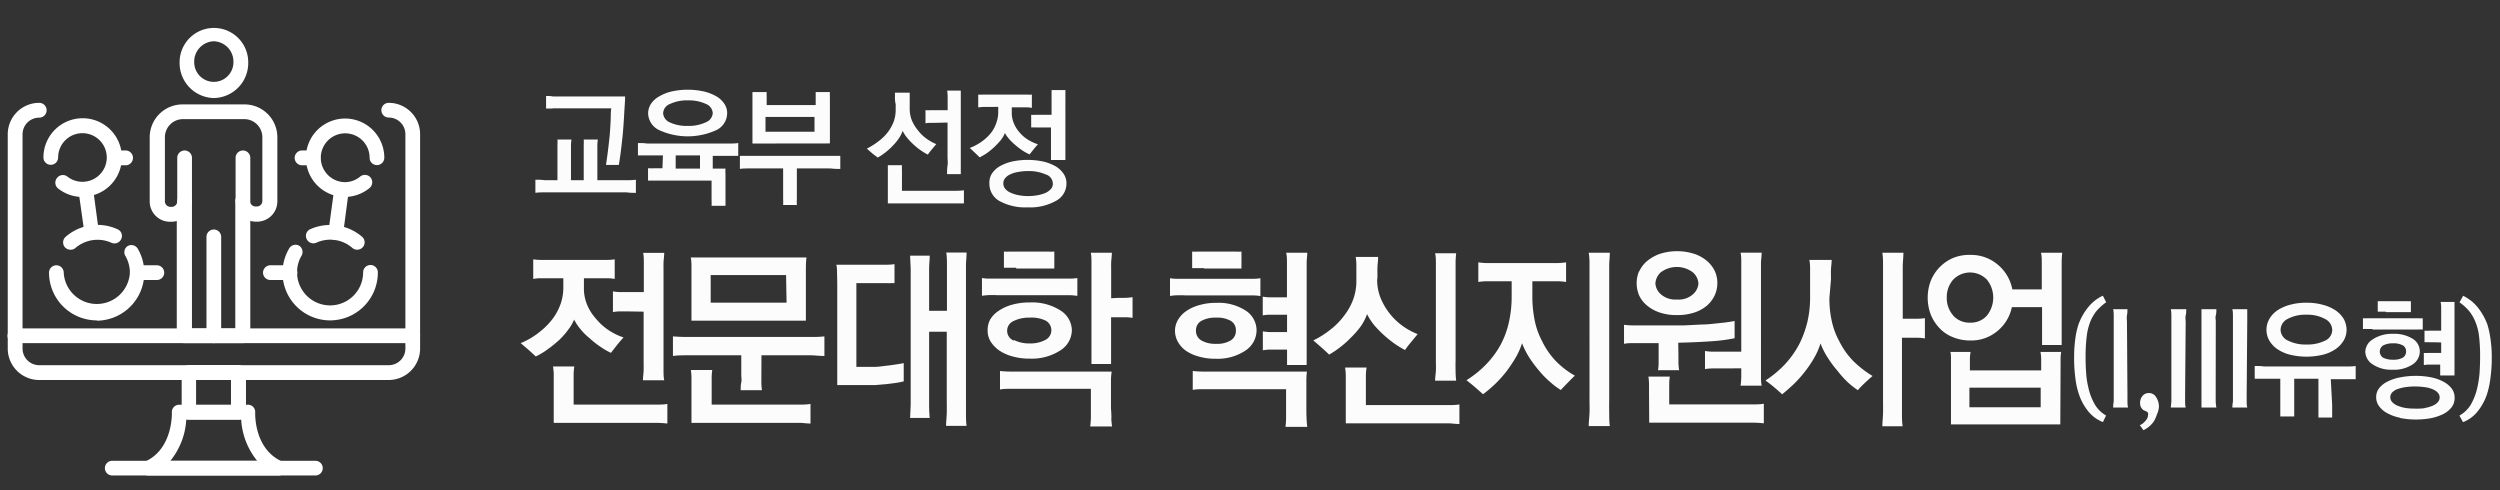 <svg id="_03" data-name="03" xmlns="http://www.w3.org/2000/svg" viewBox="0 0 255 50"><rect x="0" y="0" width="255" height="50" fill="#333333" stroke="none"/><defs><style>.cls-1{fill:#fff;}.cls-2{fill:#fcfcfc;}</style></defs><title>pr_banner대지 104</title><path class="cls-1" d="M39.65,38.76H4a3.21,3.21,0,0,1-3.21-3.2V13.69A3.21,3.21,0,0,1,4,10.49.75.75,0,0,1,4,12a1.7,1.7,0,0,0-1.7,1.7V35.56A1.7,1.7,0,0,0,4,37.25H39.65a1.7,1.7,0,0,0,1.7-1.69V13.69a1.7,1.7,0,0,0-1.7-1.7.75.75,0,0,1,0-1.5,3.2,3.2,0,0,1,3.2,3.2V35.56A3.21,3.21,0,0,1,39.65,38.76Z"/><path class="cls-1" d="M42.1,35H1.52a.75.75,0,1,1,0-1.5H42.1a.75.75,0,0,1,0,1.5Z"/><path class="cls-1" d="M24.34,42.8H19.28a.75.75,0,0,1-.75-.75V38a.75.75,0,0,1,.75-.76h5.06a.76.76,0,0,1,.75.76v4A.76.76,0,0,1,24.34,42.8ZM20,41.3h3.56V38.76H20Z"/><path class="cls-1" d="M28.48,48.5H15.13a.75.75,0,0,1-.73-.59.74.74,0,0,1,.42-.84c2.86-1.3,2.71-5,2.71-5a.75.75,0,0,1,.75-.79h7a.74.74,0,0,1,.75.78c0,.15-.13,3.7,2.71,5a.75.75,0,0,1,.43.84A.77.77,0,0,1,28.48,48.5ZM17.38,47h8.85a7.35,7.35,0,0,1-1.63-4.2H19A7.35,7.35,0,0,1,17.38,47Z"/><path class="cls-1" d="M32.17,48.5H11.45a.75.75,0,0,1,0-1.5H32.17a.75.75,0,0,1,0,1.5Z"/><path class="cls-1" d="M24.78,35h-6a.75.75,0,0,1-.75-.75V22.54a2.12,2.12,0,0,1-.57.08h-.12a2.07,2.07,0,0,1-2.07-2.07V14a3.35,3.35,0,0,1,3.35-3.35h6.27A3.35,3.35,0,0,1,28.29,14v6.54a2.07,2.07,0,0,1-2.07,2.07H26.1a2.24,2.24,0,0,1-.57-.08V34.26A.75.75,0,0,1,24.78,35Zm-5.2-1.5H24v-13a.75.75,0,1,1,1.5,0,.57.57,0,0,0,.57.56h.12a.56.56,0,0,0,.57-.56V14a1.85,1.85,0,0,0-1.85-1.85H18.67A1.85,1.85,0,0,0,16.82,14v6.54a.57.57,0,0,0,.57.56h.12a.57.57,0,0,0,.57-.56.75.75,0,1,1,1.5,0Z"/><path class="cls-1" d="M18.83,21.3a.75.75,0,0,1-.75-.75V16.1a.75.75,0,1,1,1.5,0v4.45A.76.76,0,0,1,18.83,21.3Z"/><path class="cls-1" d="M24.78,21.3a.76.76,0,0,1-.75-.75V16.1a.75.75,0,1,1,1.5,0v4.45A.75.75,0,0,1,24.78,21.3Z"/><path class="cls-1" d="M21.81,10a3.57,3.57,0,0,1-3.49-3.65,3.49,3.49,0,1,1,7,0A3.57,3.57,0,0,1,21.81,10Zm0-5.79a2.07,2.07,0,0,0-2,2.14,2,2,0,1,0,4,0A2.07,2.07,0,0,0,21.81,4.21Z"/><path class="cls-1" d="M21.81,35a.75.75,0,0,1-.75-.75V24.16a.75.75,0,0,1,1.5,0v10.1A.76.76,0,0,1,21.81,35Z"/><path class="cls-1" d="M33.7,32.68a4.86,4.86,0,0,1-4.19-7.36.75.75,0,0,1,1-.26.76.76,0,0,1,.26,1,3.32,3.32,0,0,0-.47,1.72,3.37,3.37,0,1,0,6.74,0,.75.75,0,1,1,1.5,0A4.88,4.88,0,0,1,33.7,32.68Z"/><path class="cls-1" d="M36.43,25.47a.73.73,0,0,1-.5-.19,3.43,3.43,0,0,0-3.65-.53.75.75,0,0,1-1-.37.74.74,0,0,1,.36-1,5,5,0,0,1,5.29.77A.75.75,0,0,1,37,25.22.77.77,0,0,1,36.43,25.47Z"/><path class="cls-1" d="M35.2,20.09a4,4,0,1,1,4-4,.75.75,0,1,1-1.5,0,2.49,2.49,0,1,0-2.48,2.49A2.43,2.43,0,0,0,36.75,18a.76.76,0,0,1,1.06.12.77.77,0,0,1-.12,1.06A4,4,0,0,1,35.2,20.09Z"/><path class="cls-1" d="M32,16.86H30.73a.76.76,0,0,1,0-1.51H32a.76.76,0,0,1,0,1.51Z"/><path class="cls-1" d="M34.25,24.47h-.1a.76.76,0,0,1-.65-.85l.6-4.4a.75.75,0,0,1,1.48.2L35,23.82A.74.74,0,0,1,34.25,24.47Z"/><path class="cls-1" d="M29.58,28.56h-2a.75.75,0,0,1,0-1.5h2a.75.75,0,0,1,0,1.5Z"/><path class="cls-1" d="M9.92,32.68A4.88,4.88,0,0,1,5,27.81a.75.75,0,0,1,1.5,0,3.38,3.38,0,0,0,6.75,0,3.44,3.44,0,0,0-.47-1.72.74.74,0,0,1,.26-1,.75.75,0,0,1,1,.26,4.88,4.88,0,0,1-4.19,7.36Z"/><path class="cls-1" d="M7.18,25.47a.78.78,0,0,1-.56-.25.76.76,0,0,1,.07-1.06A4.93,4.93,0,0,1,12,23.39a.73.73,0,0,1,.36,1,.75.75,0,0,1-1,.37,3.45,3.45,0,0,0-3.66.53A.73.73,0,0,1,7.18,25.47Z"/><path class="cls-1" d="M8.42,20.09a4,4,0,0,1-2.5-.87.76.76,0,0,1-.11-1.06A.75.75,0,0,1,6.86,18a2.48,2.48,0,1,0-.93-1.94.75.75,0,1,1-1.5,0,4,4,0,1,1,4,4Z"/><path class="cls-1" d="M12.89,16.86H11.65a.76.76,0,0,1,0-1.51h1.24a.76.76,0,0,1,0,1.51Z"/><path class="cls-1" d="M9.37,24.47a.75.75,0,0,1-.75-.65L8,19.42a.74.74,0,0,1,.64-.84.75.75,0,0,1,.85.64l.59,4.4a.75.75,0,0,1-.64.85Z"/><path class="cls-1" d="M16.07,28.56H14a.75.75,0,1,1,0-1.5h2a.75.75,0,0,1,0,1.5Z"/><path class="cls-2" d="M63.92,18.38c.31,0,.62,0,.94-.05v1.34c-.32,0-.63,0-.94-.05H55.54c-.3,0-.62,0-.93.05V18.33c.31,0,.63,0,.93.05h1.32V14.8a5,5,0,0,0,0-.57h1.43a4.65,4.65,0,0,0-.05.58v3.57h1.3v-3c0-.18,0-.38,0-.58a5.1,5.1,0,0,0,0-.57h1.44a4.65,4.65,0,0,0-.05.58v3.57h3.09Zm-7.53-7.31c-.21,0-.44,0-.69,0V9.79c.25,0,.48,0,.69.05h7.37c0,.55-.06,1.13-.09,1.73s-.07,1.19-.12,1.79-.12,1.2-.19,1.79-.15,1.14-.24,1.67H61.81c.07-.45.14-.93.2-1.43s.12-1,.17-1.5.07-1,.1-1.48,0-.94.07-1.36h-6Z"/><path class="cls-2" d="M67.62,15.85H66c-.3,0-.61,0-.93,0V14.59c.32,0,.63,0,.93.05h8.36c.31,0,.62,0,.94-.05V15.9c-.32,0-.63,0-.94,0H72.7V17.2H74a3,3,0,0,0,0,.51c0,.16,0,.32,0,.49v1.57c0,.2,0,.41,0,.62s0,.41,0,.6H72.58a5.32,5.32,0,0,0,0-.6c0-.22,0-.43,0-.62V18.42h-5.8c-.21,0-.43,0-.68,0V17.16a5.6,5.6,0,0,0,.68,0h.79Zm-1.23-5.24a2.32,2.32,0,0,1,.8-.75,4.62,4.62,0,0,1,1.27-.52,7.61,7.61,0,0,1,3.38,0,4.8,4.8,0,0,1,1.27.51,2.51,2.51,0,0,1,.79.76,1.71,1.71,0,0,1,.27.93,1.93,1.93,0,0,1-1.06,1.71,7,7,0,0,1-5.92,0,1.94,1.94,0,0,1-1.08-1.71A1.77,1.77,0,0,1,66.39,10.61Zm1.9,1.86a4,4,0,0,0,1.86.37A4,4,0,0,0,72,12.47a1.08,1.08,0,0,0,.7-.93A1.07,1.07,0,0,0,72,10.6a4.08,4.08,0,0,0-1.83-.36,4,4,0,0,0-1.82.36,1.07,1.07,0,0,0-.71.94A1.09,1.09,0,0,0,68.29,12.47ZM71.4,17.2V15.85H68.92V17.2Z"/><path class="cls-2" d="M81.28,19.64v.64a5.37,5.37,0,0,0,0,.63H79.88a6.26,6.26,0,0,0,0-.63c0-.22,0-.43,0-.64V17.18H76.41c-.3,0-.62,0-.94.05V15.9c.32,0,.64,0,.94,0h8.36c.3,0,.62,0,.94,0v1.33c-.32,0-.64,0-.94-.05H81.28Zm-4.53-5V10.4c0-.17,0-.33,0-.5s0-.33,0-.51h1.45a4,4,0,0,0,0,.46c0,.14,0,.29,0,.45v.42h5V10.3c0-.17,0-.33,0-.46s0-.29,0-.45h1.45a4.87,4.87,0,0,0,0,.51c0,.17,0,.33,0,.5v4.23Zm6.33-2.71h-5v1.51h5Z"/><path class="cls-2" d="M91.28,10a5.48,5.48,0,0,0,0-.55h1.51c0,.19,0,.38,0,.55s0,.36,0,.54v.54a3.23,3.23,0,0,0,.22,1.2,4,4,0,0,0,.61,1,4,4,0,0,0,.88.86,4.69,4.69,0,0,0,1,.56l-.46.55a5.69,5.69,0,0,0-.4.52,5.61,5.61,0,0,1-.67-.4,5.85,5.85,0,0,1-.69-.54,6.34,6.34,0,0,1-.68-.69,3.64,3.64,0,0,1-.53-.79,3.14,3.14,0,0,1-.42.81,5.73,5.73,0,0,1-.64.76,6.48,6.48,0,0,1-.74.66,5.55,5.55,0,0,1-.74.49L89,15.67l-.58-.51a7.57,7.57,0,0,0,1.2-.76,4.78,4.78,0,0,0,1-1,4.66,4.66,0,0,0,.54-1,3.67,3.67,0,0,0,.2-1.22v-.56C91.29,10.36,91.29,10.18,91.28,10Zm-.72,7.84v-.49c0-.18,0-.34,0-.5H92a3.89,3.89,0,0,0,0,.49c0,.17,0,.33,0,.48v1.64h5.57a6.59,6.59,0,0,0,.75-.05v1.34c-.26,0-.51,0-.75,0H90.56Zm4.75-5.31h-.46a2.14,2.14,0,0,0-.45.05V11.24a3.57,3.57,0,0,0,.47,0h1.79V11c0-.29,0-.58,0-.87s0-.59-.05-.89H98c0,.3,0,.6,0,.89s0,.58,0,.87V16c0,.3,0,.6,0,.89s0,.58,0,.87H96.6c0-.29,0-.58.05-.87s0-.59,0-.89v-3.5Z"/><path class="cls-2" d="M100.7,10.91h-.46a4.28,4.28,0,0,0-.46.05V9.65a4.09,4.09,0,0,0,.46,0h4.54a4.26,4.26,0,0,0,.47,0V11a4.45,4.45,0,0,0-.47-.05H103.2v.54a2.67,2.67,0,0,0,.22,1.1,3.24,3.24,0,0,0,.55.89,3.72,3.72,0,0,0,.9.78,4.74,4.74,0,0,0,1,.46c-.17.18-.33.37-.49.57l-.36.46a4.59,4.59,0,0,1-.7-.38,7.28,7.28,0,0,1-.81-.62,6,6,0,0,1-.57-.56,3.53,3.53,0,0,1-.44-.62,2.75,2.75,0,0,1-.46.77,8.22,8.22,0,0,1-.71.74,7.46,7.46,0,0,1-.7.56,6.05,6.05,0,0,1-.71.41c-.1-.11-.25-.25-.45-.44s-.38-.36-.55-.52a5.43,5.43,0,0,0,1.19-.63,4.61,4.61,0,0,0,1-.94,3.52,3.52,0,0,0,.52-1,3.18,3.18,0,0,0,.19-1.12v-.5Zm.44,6.85a2.49,2.49,0,0,1,.78-.77,4.79,4.79,0,0,1,1.25-.5,7.65,7.65,0,0,1,3.3,0,4.79,4.79,0,0,1,1.25.5,2.65,2.65,0,0,1,.79.77,1.78,1.78,0,0,1,.27,1,2,2,0,0,1-1.06,1.72,5.37,5.37,0,0,1-2.9.67,5.46,5.46,0,0,1-2.9-.66,2,2,0,0,1-1-1.73A1.78,1.78,0,0,1,101.14,17.76Zm1.38,1.48a1.38,1.38,0,0,0,.53.4,3.42,3.42,0,0,0,.8.26,5,5,0,0,0,1,.1,5.31,5.31,0,0,0,1-.09,3.89,3.89,0,0,0,.81-.24,1.73,1.73,0,0,0,.54-.4.78.78,0,0,0,.19-.53,1,1,0,0,0-.73-.95,4.27,4.27,0,0,0-1.81-.34,5.21,5.21,0,0,0-1,.09,2.82,2.82,0,0,0-.79.24,1.36,1.36,0,0,0-.53.39.78.78,0,0,0-.19.53A.83.83,0,0,0,102.52,19.24ZM106.08,13h-.46a2.81,2.81,0,0,0-.44,0V11.71a3.28,3.28,0,0,0,.46,0h1.62V10.51c0-.21,0-.43,0-.65s0-.44,0-.67h1.41c0,.23,0,.45,0,.67s0,.44,0,.65V15c0,.23,0,.45,0,.67s0,.44,0,.65H107.2c0-.21,0-.43,0-.65s0-.44,0-.67V13Z"/><path class="cls-2" d="M55.78,28.38h-.69a4.73,4.73,0,0,0-.7.07v-2a4.62,4.62,0,0,0,.7.06H62a4.62,4.62,0,0,0,.7-.06v2a4.73,4.73,0,0,0-.7-.07H59.56v1a4.32,4.32,0,0,0,.34,1.74,4.94,4.94,0,0,0,.9,1.4,5.72,5.72,0,0,0,1.33,1.19,6.17,6.17,0,0,0,1.47.71c-.25.27-.49.55-.73.86s-.43.54-.55.71a6.23,6.23,0,0,1-1-.57,8.61,8.61,0,0,1-1.18-.92,6,6,0,0,1-.91-.9,5.3,5.3,0,0,1-.67-1,4.52,4.52,0,0,1-.58,1,7.34,7.34,0,0,1-.86,1,11.77,11.77,0,0,1-1.22,1,7.34,7.34,0,0,1-1.25.76L54,35.76,53.11,35A7.68,7.68,0,0,0,55,33.89a7.2,7.2,0,0,0,1.53-1.59,6.11,6.11,0,0,0,.68-1.38,5.14,5.14,0,0,0,.25-1.59v-.95Zm.7,10.51v-.75a6,6,0,0,0-.07-.76h2.17a6,6,0,0,0-.07.75c0,.25,0,.5,0,.72v2.42h8.42c.37,0,.75,0,1.14-.07v2a11.24,11.24,0,0,0-1.14-.07H56.48Zm7.41-7.13H63.2a4.73,4.73,0,0,0-.68.07V29.72a4.07,4.07,0,0,0,.71.07h2.44v-2c0-.33,0-.66,0-1s0-.66-.07-1h2.15c0,.35-.06.68-.07,1s0,.66,0,1v9c0,.34,0,.68,0,1s0,.66.07,1H65.58c0-.33.06-.66.07-1s0-.67,0-1v-5Z"/><path class="cls-2" d="M77.66,38.24c0,.23,0,.49,0,.78a4.75,4.75,0,0,0,.06.78H75.55c0-.25,0-.51.06-.79s0-.54,0-.77v-2H70.05c-.46,0-.93,0-1.41.07v-2q.72.06,1.41.06H82.67c.46,0,.93,0,1.42-.06v2c-.49,0-1-.07-1.42-.07h-5Zm-7.13-5.53V28.26c0-.36,0-.7,0-1s0-.66-.07-1h11.8a9.58,9.58,0,0,0-.06,1c0,.31,0,.65,0,1v4.45Zm0,6.54c0-.24,0-.49,0-.76a6,6,0,0,0-.06-.75h2.18a6,6,0,0,0-.06.74c0,.26,0,.5,0,.73v2.06h8.94c.36,0,.74,0,1.14-.07v2c-.4,0-.78-.07-1.14-.07h-11Zm9.65-11.19H72.49v2.81h7.74Z"/><path class="cls-2" d="M85.38,28c0-.34,0-.69-.07-1h5.22a4.53,4.53,0,0,0,.71-.06v1.94l-.37,0a2,2,0,0,1-.34,0H87.35v8.54l1.63,0c.27,0,.56,0,.88-.05l.93-.11.82-.12.57-.1v1.86a7.25,7.25,0,0,1-.76.15c-.32.05-.67.09-1,.13l-1.17.1c-.4,0-.76,0-1.1,0l-.62,0H85.4V29C85.4,28.64,85.39,28.3,85.38,28ZM96.59,31.7V28.42c0-.44,0-.88,0-1.32s0-.89-.07-1.34h2.07c0,.45-.06.9-.06,1.34s0,.88,0,1.32V40.79c0,.45,0,.89,0,1.34s0,.88.06,1.31H96.5c0-.43.06-.87.07-1.31s0-.89,0-1.34V33.84h-1.8v7.47q0,.67.06,1.32h-2l.06-1.32c0-.44,0-.88,0-1.33V28.73c0-.43,0-.87,0-1.31l-.06-1.34h2c0,.45-.06.89-.06,1.34V31.7Z"/><path class="cls-2" d="M101.63,30.1h-.74a6.64,6.64,0,0,0-.73.07V28.36a4.78,4.78,0,0,0,.73.06h8.26a5.12,5.12,0,0,0,.74-.06v1.82a7.3,7.3,0,0,0-.74-.07h-7.52ZM101,32.59a2.79,2.79,0,0,1,.9-.91,4.52,4.52,0,0,1,1.37-.61,6.53,6.53,0,0,1,1.76-.22,5.37,5.37,0,0,1,3.14.82,2.43,2.43,0,0,1,1.16,2,2.47,2.47,0,0,1-1.19,2.08,5.37,5.37,0,0,1-3.14.83,6.18,6.18,0,0,1-1.7-.22A4.46,4.46,0,0,1,102,35.8a3.26,3.26,0,0,1-.93-.92,2.1,2.1,0,0,1-.33-1.14A2.24,2.24,0,0,1,101,32.59Zm12.35,10a8.56,8.56,0,0,0,.08.91h-2.23a8,8,0,0,0,.07-.91c0-.33,0-.64,0-.93v-2H103c-.31,0-.65,0-1,.07V37.84a9.55,9.55,0,0,0,1,.06h10.39a6.93,6.93,0,0,0-.07.76c0,.25,0,.49,0,.74v2.3C113.35,42,113.36,42.31,113.37,42.63Zm-9.7-15.28h-.93l-.32,0V25.66a4.7,4.7,0,0,0,.62,0h3.89a4.84,4.84,0,0,0,.63,0v1.73l-.63,0h-3.26Zm-.23,7.37a3.41,3.41,0,0,0,1.6.35,3.23,3.23,0,0,0,1.59-.35,1.11,1.11,0,0,0,0-2A3.34,3.34,0,0,0,105,32.4a3.41,3.41,0,0,0-1.6.34,1.08,1.08,0,0,0,0,2Zm10.69-4.3h.7a5.17,5.17,0,0,0,.71-.07v2.11a5.07,5.07,0,0,0-.7-.06h-1.49v4.77h-2V27.78c0-.33,0-.66,0-1s0-.66-.07-1h2.15c0,.35-.06.68-.07,1s0,.66,0,1v2.64Z"/><path class="cls-2" d="M120.8,30.12h-.74a4.85,4.85,0,0,0-.72.07V28.38a4.76,4.76,0,0,0,.72.06h7.76a5.12,5.12,0,0,0,.74-.06V30.2a5.24,5.24,0,0,0-.74-.07h-7Zm-.63,2.48a2.86,2.86,0,0,1,.87-.9,4.39,4.39,0,0,1,1.33-.59,6,6,0,0,1,1.69-.22,5.1,5.1,0,0,1,3,.79,2.41,2.41,0,0,1,1.11,2,2.49,2.49,0,0,1-1.14,2.08,5.09,5.09,0,0,1-3.08.83,5.75,5.75,0,0,1-1.66-.22A4.28,4.28,0,0,1,121,35.8a2.8,2.8,0,0,1-.84-.91,2.33,2.33,0,0,1-.31-1.15A2.18,2.18,0,0,1,120.17,32.6Zm2.67-5.25h-.93l-.31,0V25.66a4.59,4.59,0,0,0,.62,0H126a4.64,4.64,0,0,0,.63,0v1.73l-.63,0h-3.2Zm10.43,15.28a8.62,8.62,0,0,0,.07.91h-2.22a8.17,8.17,0,0,0,.06-.91c0-.33,0-.64,0-.93v-2h-8.52c-.31,0-.65,0-1,.07V37.84a9.55,9.55,0,0,0,1,.06h10.65a6.84,6.84,0,0,0-.06.76c0,.25,0,.49,0,.74v2.3C133.25,42,133.25,42.31,133.27,42.63Zm-10.74-7.91a2.84,2.84,0,0,0,1.51.35,2.68,2.68,0,0,0,1.5-.35,1.12,1.12,0,0,0,.52-1,1.09,1.09,0,0,0-.53-1,2.82,2.82,0,0,0-1.49-.32,2.93,2.93,0,0,0-1.5.33,1.08,1.08,0,0,0-.55,1A1.11,1.11,0,0,0,122.53,34.72Zm7.64-2.62h-.69a3.64,3.64,0,0,0-.68.07V30.26a5.17,5.17,0,0,0,.71.07h1.76V27.78c0-.33,0-.66,0-1s0-.66-.08-1h2.15c0,.35-.06.68-.06,1s0,.66,0,1v9.45h-2V35.66h-1.79a4.73,4.73,0,0,0-.68.07V33.8a5.17,5.17,0,0,0,.71.07h1.76V32.1Z"/><path class="cls-2" d="M140.47,28.55a4.94,4.94,0,0,0,.35,1.84,6.58,6.58,0,0,0,2.24,2.85,7.08,7.08,0,0,0,1.54.84l-.7.85c-.25.3-.44.56-.59.77a9.58,9.58,0,0,1-1-.6,11.88,11.88,0,0,1-2.08-1.86,6.06,6.06,0,0,1-.79-1.2,5.13,5.13,0,0,1-.63,1.23,8.81,8.81,0,0,1-1,1.15,9.45,9.45,0,0,1-1.12,1,9.12,9.12,0,0,1-1.12.75c-.17-.17-.41-.4-.73-.68l-.88-.77a9.24,9.24,0,0,0,1.77-1.12,7.15,7.15,0,0,0,1.45-1.51,5.94,5.94,0,0,0,.86-1.59,5.45,5.45,0,0,0,.31-1.88v-.35c0-.37,0-.72,0-1s0-.68-.07-1.06h2.29c0,.38-.06.73-.07,1.06s0,.67,0,1ZM137.27,39c0-.24,0-.49,0-.75a6,6,0,0,0-.07-.76h2.19a6,6,0,0,0-.07.75v3.08h8.4c.36,0,.74,0,1.14-.07v2c-.4,0-.78-.07-1.14-.07H137.27Zm11.2-1.17a8.22,8.22,0,0,0,.06,1h-2.15c0-.33.06-.66.08-1s0-.67,0-1v-9c0-.33,0-.66,0-1s0-.66-.08-1h2.15a8.81,8.81,0,0,0-.06,1c0,.33,0,.66,0,1v9C148.46,37.11,148.46,37.45,148.47,37.78Z"/><path class="cls-2" d="M152.25,28.69h-.74a6.7,6.7,0,0,0-.72.07v-2a6.7,6.7,0,0,0,.72.07H159a7,7,0,0,0,.74-.07v2a7,7,0,0,0-.74-.07h-2.7v1.55a12.37,12.37,0,0,0,.23,2.4,7.7,7.7,0,0,0,.75,2.13,7.92,7.92,0,0,0,1.36,2,8.56,8.56,0,0,0,2,1.55c-.26.23-.51.49-.77.76s-.49.5-.67.7a7.74,7.74,0,0,1-1.1-.83,9.19,9.19,0,0,1-1.07-1.09,12.17,12.17,0,0,1-1.05-1.4,8.21,8.21,0,0,1-.73-1.45,7.45,7.45,0,0,1-.66,1.48,15.28,15.28,0,0,1-.93,1.39,11.9,11.9,0,0,1-1.2,1.33c-.42.39-.82.73-1.19,1l-.76-.67c-.28-.24-.59-.49-.93-.76a10.54,10.54,0,0,0,2-1.61,9.25,9.25,0,0,0,1.48-2,9,9,0,0,0,.84-2.27,11.9,11.9,0,0,0,.29-2.68V28.69Zm11.89,13.46c0,.44,0,.88.06,1.31h-2.15c0-.43.06-.87.08-1.31s0-.89,0-1.34V28.44c0-.44,0-.88,0-1.32s0-.89-.08-1.34h2.15c0,.45-.06.9-.06,1.34s0,.88,0,1.32V40.81C164.13,41.26,164.13,41.7,164.14,42.15Z"/><path class="cls-2" d="M171.2,36.2c0,.23,0,.5,0,.78a6.11,6.11,0,0,0,.07.78h-2.15a5,5,0,0,0,.06-.79c0-.28,0-.54,0-.77V35h-2.61c-.28,0-.59,0-.92.07V33.13a7.72,7.72,0,0,0,.92.06h3.93l1.3,0,1.79-.09c.63,0,1.25-.09,1.85-.15a14.78,14.78,0,0,0,1.49-.21v1.76a17.65,17.65,0,0,1-2.55.32c-1,.07-2.06.11-3.2.14Zm-4-8.52a3.06,3.06,0,0,1,.8-1.05,4.22,4.22,0,0,1,1.29-.73,5.77,5.77,0,0,1,3.55,0,4,4,0,0,1,1.29.73,3.2,3.2,0,0,1,.77,1,2.89,2.89,0,0,1,.27,1.22,3,3,0,0,1-.27,1.27,3.16,3.16,0,0,1-.79,1.05,3.91,3.91,0,0,1-1.29.71,5.57,5.57,0,0,1-1.76.26,5.39,5.39,0,0,1-1.79-.27,4,4,0,0,1-1.29-.72,2.94,2.94,0,0,1-.78-1,3.19,3.19,0,0,1-.26-1.26A3.06,3.06,0,0,1,167.18,27.68Zm1,12.24c0-.24,0-.49,0-.75a6,6,0,0,0-.06-.76h2.18a6,6,0,0,0-.06.75c0,.25,0,.5,0,.72v1.37h8.51c.37,0,.74,0,1.14-.07v2a11.42,11.42,0,0,0-1.14-.07H168.22ZM169.39,30a2.23,2.23,0,0,0,1.67.55A2.17,2.17,0,0,0,172.7,30a1.59,1.59,0,0,0,.54-1.09,1.67,1.67,0,0,0-.54-1.11,2.72,2.72,0,0,0-3.33,0,1.69,1.69,0,0,0-.52,1.11A1.59,1.59,0,0,0,169.39,30Zm5.89,7.58h-.7a4.59,4.59,0,0,0-.67.07V35.8a5.19,5.19,0,0,0,.7.07h3v-8.1c0-.33,0-.66,0-1s0-.66-.07-1h2.15c0,.35-.06.68-.07,1V38.34c0,.33,0,.66.07,1h-2.15a8.69,8.69,0,0,0,.07-.88v-.89Z"/><path class="cls-2" d="M186.6,30.4a10.29,10.29,0,0,0,.26,2.43,7.61,7.61,0,0,0,.76,2,7.8,7.8,0,0,0,1.42,2A10.51,10.51,0,0,0,191,38.35c-.3.26-.58.51-.85.77a7.69,7.69,0,0,0-.65.68,8.79,8.79,0,0,1-1.06-.84,10.21,10.21,0,0,1-1-1.12,10.79,10.79,0,0,1-1-1.34,7.85,7.85,0,0,1-.75-1.47,7,7,0,0,1-.62,1.43,11.33,11.33,0,0,1-.95,1.42,11.92,11.92,0,0,1-1.2,1.34c-.43.4-.81.73-1.14,1-.21-.2-.47-.43-.79-.7s-.62-.5-.91-.71a10.88,10.88,0,0,0,2-1.67,9.57,9.57,0,0,0,1.46-2.07,10.66,10.66,0,0,0,.81-2.22,10.89,10.89,0,0,0,.28-2.55V28.51c0-.35,0-.69,0-1s0-.65-.08-1h2.28c0,.35-.06.69-.07,1s0,.66,0,1Zm8.33,2.11h.71a5.21,5.21,0,0,0,.7-.06v2.07a5.17,5.17,0,0,0-.71-.07H194v7.72c0,.44,0,.88.07,1.31H192c0-.43.06-.87.07-1.31s0-.89,0-1.34V28.44c0-.44,0-.88,0-1.32s0-.89-.07-1.34h2.15c0,.45-.06.9-.07,1.34v5.39Z"/><path class="cls-2" d="M205.21,31.33a4.26,4.26,0,0,1-1.49,2.45,4.16,4.16,0,0,1-2.75.95,4.58,4.58,0,0,1-1.75-.33,3.76,3.76,0,0,1-1.38-.92,4.38,4.38,0,0,1-.9-1.39,4.88,4.88,0,0,1,0-3.45,4.29,4.29,0,0,1,2.28-2.33A4.39,4.39,0,0,1,201,26a4.2,4.2,0,0,1,2.78,1,4.32,4.32,0,0,1,1.48,2.52h3V27.78c0-.33,0-.66,0-1s0-.66-.08-1h2.17a8.81,8.81,0,0,0-.06,1c0,.33,0,.66,0,1v7.41h-2V31.33Zm-6,.84a2.21,2.21,0,0,0,1.75.74,2.17,2.17,0,0,0,1.72-.74,2.93,2.93,0,0,0,0-3.63,2.39,2.39,0,0,0-3.47,0,2.71,2.71,0,0,0-.64,1.81A2.67,2.67,0,0,0,199.22,32.17Zm10.94,11.12H199V37.23c0-.2,0-.42,0-.66s0-.46-.06-.67H201a4.18,4.18,0,0,0-.07.64c0,.23,0,.45,0,.65v.59h7.27v-.55c0-.2,0-.42,0-.66a4.74,4.74,0,0,0-.07-.67h2.11a4.22,4.22,0,0,0-.06.64c0,.23,0,.45,0,.65Zm-2-3.75h-7.27v2h7.27Z"/><path class="cls-2" d="M214.5,43.05a3.55,3.55,0,0,1-1.42-1,5.53,5.53,0,0,1-1-1.75,7.67,7.67,0,0,1-.38-1.64,15.47,15.47,0,0,1-.14-2.26,13.61,13.61,0,0,1,.12-1.83,7.88,7.88,0,0,1,.32-1.46,6,6,0,0,1,1-1.78,4.25,4.25,0,0,1,1.49-1.17l.34.67a5.63,5.63,0,0,0-1,.91,4.34,4.34,0,0,0-.63,1.1,6.09,6.09,0,0,0-.36,1.51,17,17,0,0,0-.11,2q0,.95.06,1.74a8.06,8.06,0,0,0,.21,1.38,6,6,0,0,0,.7,1.83,3.12,3.12,0,0,0,1.12,1.08Z"/><path class="cls-2" d="M217,40.26c0,.24,0,.46,0,.66s0,.42.06.65h-1.52q0-.32.06-.63c0-.22,0-.44,0-.68V32.8c0-.21,0-.41,0-.62s0-.41-.06-.64H217c0,.22,0,.43-.05.64s0,.41,0,.62Z"/><path class="cls-2" d="M220,42.29a3.36,3.36,0,0,1-.32.71,2.63,2.63,0,0,1-.51.54,2.79,2.79,0,0,1-.54.34l-.37-.52a1.05,1.05,0,0,0,.26-.13,3,3,0,0,0,.28-.26,1.38,1.38,0,0,0,.22-.31.77.77,0,0,0,.08-.34A.3.3,0,0,0,219,42l-.26-.12a.55.55,0,0,1-.29-.24.82.82,0,0,1-.16-.55,1.08,1.08,0,0,1,.25-.71.81.81,0,0,1,.64-.29.84.84,0,0,1,.75.43,1.73,1.73,0,0,1,.28,1A2.34,2.34,0,0,1,220,42.29Z"/><path class="cls-2" d="M222.88,40.26c0,.24,0,.46,0,.66s0,.42.06.65h-1.52l.06-.63c0-.22,0-.44,0-.68V32.8c0-.21,0-.41,0-.62s0-.41-.06-.64H223c0,.22,0,.43-.06.64s0,.41,0,.62Z"/><path class="cls-2" d="M226,40.26c0,.24,0,.46,0,.66a5.15,5.15,0,0,0,.07.65h-1.52c0-.21,0-.42,0-.63s0-.44,0-.68V32.8c0-.21,0-.41,0-.62s0-.41,0-.64h1.52c0,.22,0,.43-.06.64s0,.41,0,.62Z"/><path class="cls-2" d="M229.16,40.26c0,.24,0,.46,0,.66s0,.42.06.65h-1.52q0-.32.06-.63c0-.22,0-.44,0-.68V32.8c0-.21,0-.41,0-.62s0-.41-.06-.64h1.52c0,.22,0,.43,0,.64s0,.41,0,.62Z"/><path class="cls-2" d="M237.88,41.29v.64q0,.33,0,.66h-1.4c0-.11,0-.22,0-.33s0-.23,0-.35V38.63h-2.47v3.19c0,.23,0,.45,0,.66h-1.42c0-.11,0-.22,0-.33s0-.23,0-.34V38.63h-1.66c-.31,0-.63,0-.95,0V37.33c.32,0,.64,0,.95.05h8.41c.31,0,.62,0,.94-.05v1.35c-.32,0-.63,0-.94,0h-1.6Zm-4.33-5.12a4,4,0,0,1-1.29-.58,2.74,2.74,0,0,1-.8-.87,2.22,2.22,0,0,1,0-2.16,2.67,2.67,0,0,1,.8-.88,4.32,4.32,0,0,1,1.28-.58,6,6,0,0,1,1.72-.22,6,6,0,0,1,1.71.22,4.27,4.27,0,0,1,1.29.58,2.77,2.77,0,0,1,.81.87,2.3,2.3,0,0,1,.28,1.09,2.22,2.22,0,0,1-.28,1.07,2.92,2.92,0,0,1-.81.88,4,4,0,0,1-1.28.58,7.11,7.11,0,0,1-3.43,0Zm-.2-1.44a4,4,0,0,0,1.91.41,4.07,4.07,0,0,0,1.89-.39,1.22,1.22,0,0,0,.74-1.09,1.3,1.3,0,0,0-.74-1.13,3.78,3.78,0,0,0-1.89-.43,3.84,3.84,0,0,0-1.92.43,1.26,1.26,0,0,0-.72,1.11A1.24,1.24,0,0,0,233.35,34.73Z"/><path class="cls-2" d="M242,33.56h-.49a4.79,4.79,0,0,0-.49,0V32.46a2.93,2.93,0,0,0,.49,0h5.12a2.93,2.93,0,0,0,.49,0v1.15a4.79,4.79,0,0,0-.49,0H242Zm.1,1a3.64,3.64,0,0,1,2-.51,3.54,3.54,0,0,1,2,.51,1.51,1.51,0,0,1,.72,1.27,1.59,1.59,0,0,1-.73,1.34,3.44,3.44,0,0,1-2.07.54,3.37,3.37,0,0,1-2-.54,1.57,1.57,0,0,1-.76-1.32A1.53,1.53,0,0,1,242.09,34.58Zm2.7,8.05a4.52,4.52,0,0,1-1.27-.45,2.52,2.52,0,0,1-.85-.71,1.52,1.52,0,0,1-.31-.94,1.44,1.44,0,0,1,.31-.92,2.43,2.43,0,0,1,.87-.68,4.58,4.58,0,0,1,1.28-.42,7.92,7.92,0,0,1,1.58-.15,7.68,7.68,0,0,1,1.57.15,4.45,4.45,0,0,1,1.26.45,2.49,2.49,0,0,1,.83.69,1.49,1.49,0,0,1,.3.92,1.56,1.56,0,0,1-.31,1,2.62,2.62,0,0,1-.86.69,5.26,5.26,0,0,1-1.27.42,8.45,8.45,0,0,1-1.55.13A7.85,7.85,0,0,1,244.79,42.63Zm-1.44-10.82h-.62l-.21,0V30.72l.41,0h2.55a3,3,0,0,0,.42,0v1.12l-.42,0h-2.13Zm-.27,4.7a2.19,2.19,0,0,0,1,.2,1.94,1.94,0,0,0,1-.21.72.72,0,0,0,.33-.65.67.67,0,0,0-.33-.6,1.94,1.94,0,0,0-1-.21,2.07,2.07,0,0,0-1,.21.74.74,0,0,0,0,1.26Zm4.21,5.13a3.49,3.49,0,0,0,.79-.22,1.46,1.46,0,0,0,.55-.36.71.71,0,0,0,0-1,1.42,1.42,0,0,0-.52-.34,2.94,2.94,0,0,0-.79-.21,7.22,7.22,0,0,0-1-.07,7,7,0,0,0-.92.06,4.38,4.38,0,0,0-.81.19,1.5,1.5,0,0,0-.57.33.74.74,0,0,0-.22.52.73.73,0,0,0,.22.52,1.55,1.55,0,0,0,.57.36,3.68,3.68,0,0,0,.81.22,7,7,0,0,0,.93.06A6.84,6.84,0,0,0,247.29,41.64Zm.93-6.71h-.47a3.15,3.15,0,0,0-.46,0V33.73a3.43,3.43,0,0,0,.47,0H249V32.13c0-.22,0-.44,0-.66s0-.44-.06-.67h1.42c0,.23,0,.45,0,.67v6.17c0,.22,0,.44,0,.66H248.9c0-.19,0-.37,0-.56s0-.37,0-.55h-1.21a3.08,3.08,0,0,0-.46.05V36a3.43,3.43,0,0,0,.47,0H249V34.93Z"/><path class="cls-2" d="M250.86,42.39A3.18,3.18,0,0,0,252,41.31a6.25,6.25,0,0,0,.7-1.83,10.67,10.67,0,0,0,.21-1.38q.06-.8.06-1.74a17.19,17.19,0,0,0-.1-2,5.66,5.66,0,0,0-.37-1.51,4.34,4.34,0,0,0-.63-1.1,5,5,0,0,0-1-.91l.37-.67a4.41,4.41,0,0,1,1.48,1.17,6.24,6.24,0,0,1,1,1.78,8.9,8.9,0,0,1,.31,1.46,12.13,12.13,0,0,1,.13,1.83,15.38,15.38,0,0,1-.15,2.26,8.4,8.4,0,0,1-.37,1.64,5.74,5.74,0,0,1-1,1.75,3.59,3.59,0,0,1-1.41,1Z"/></svg>